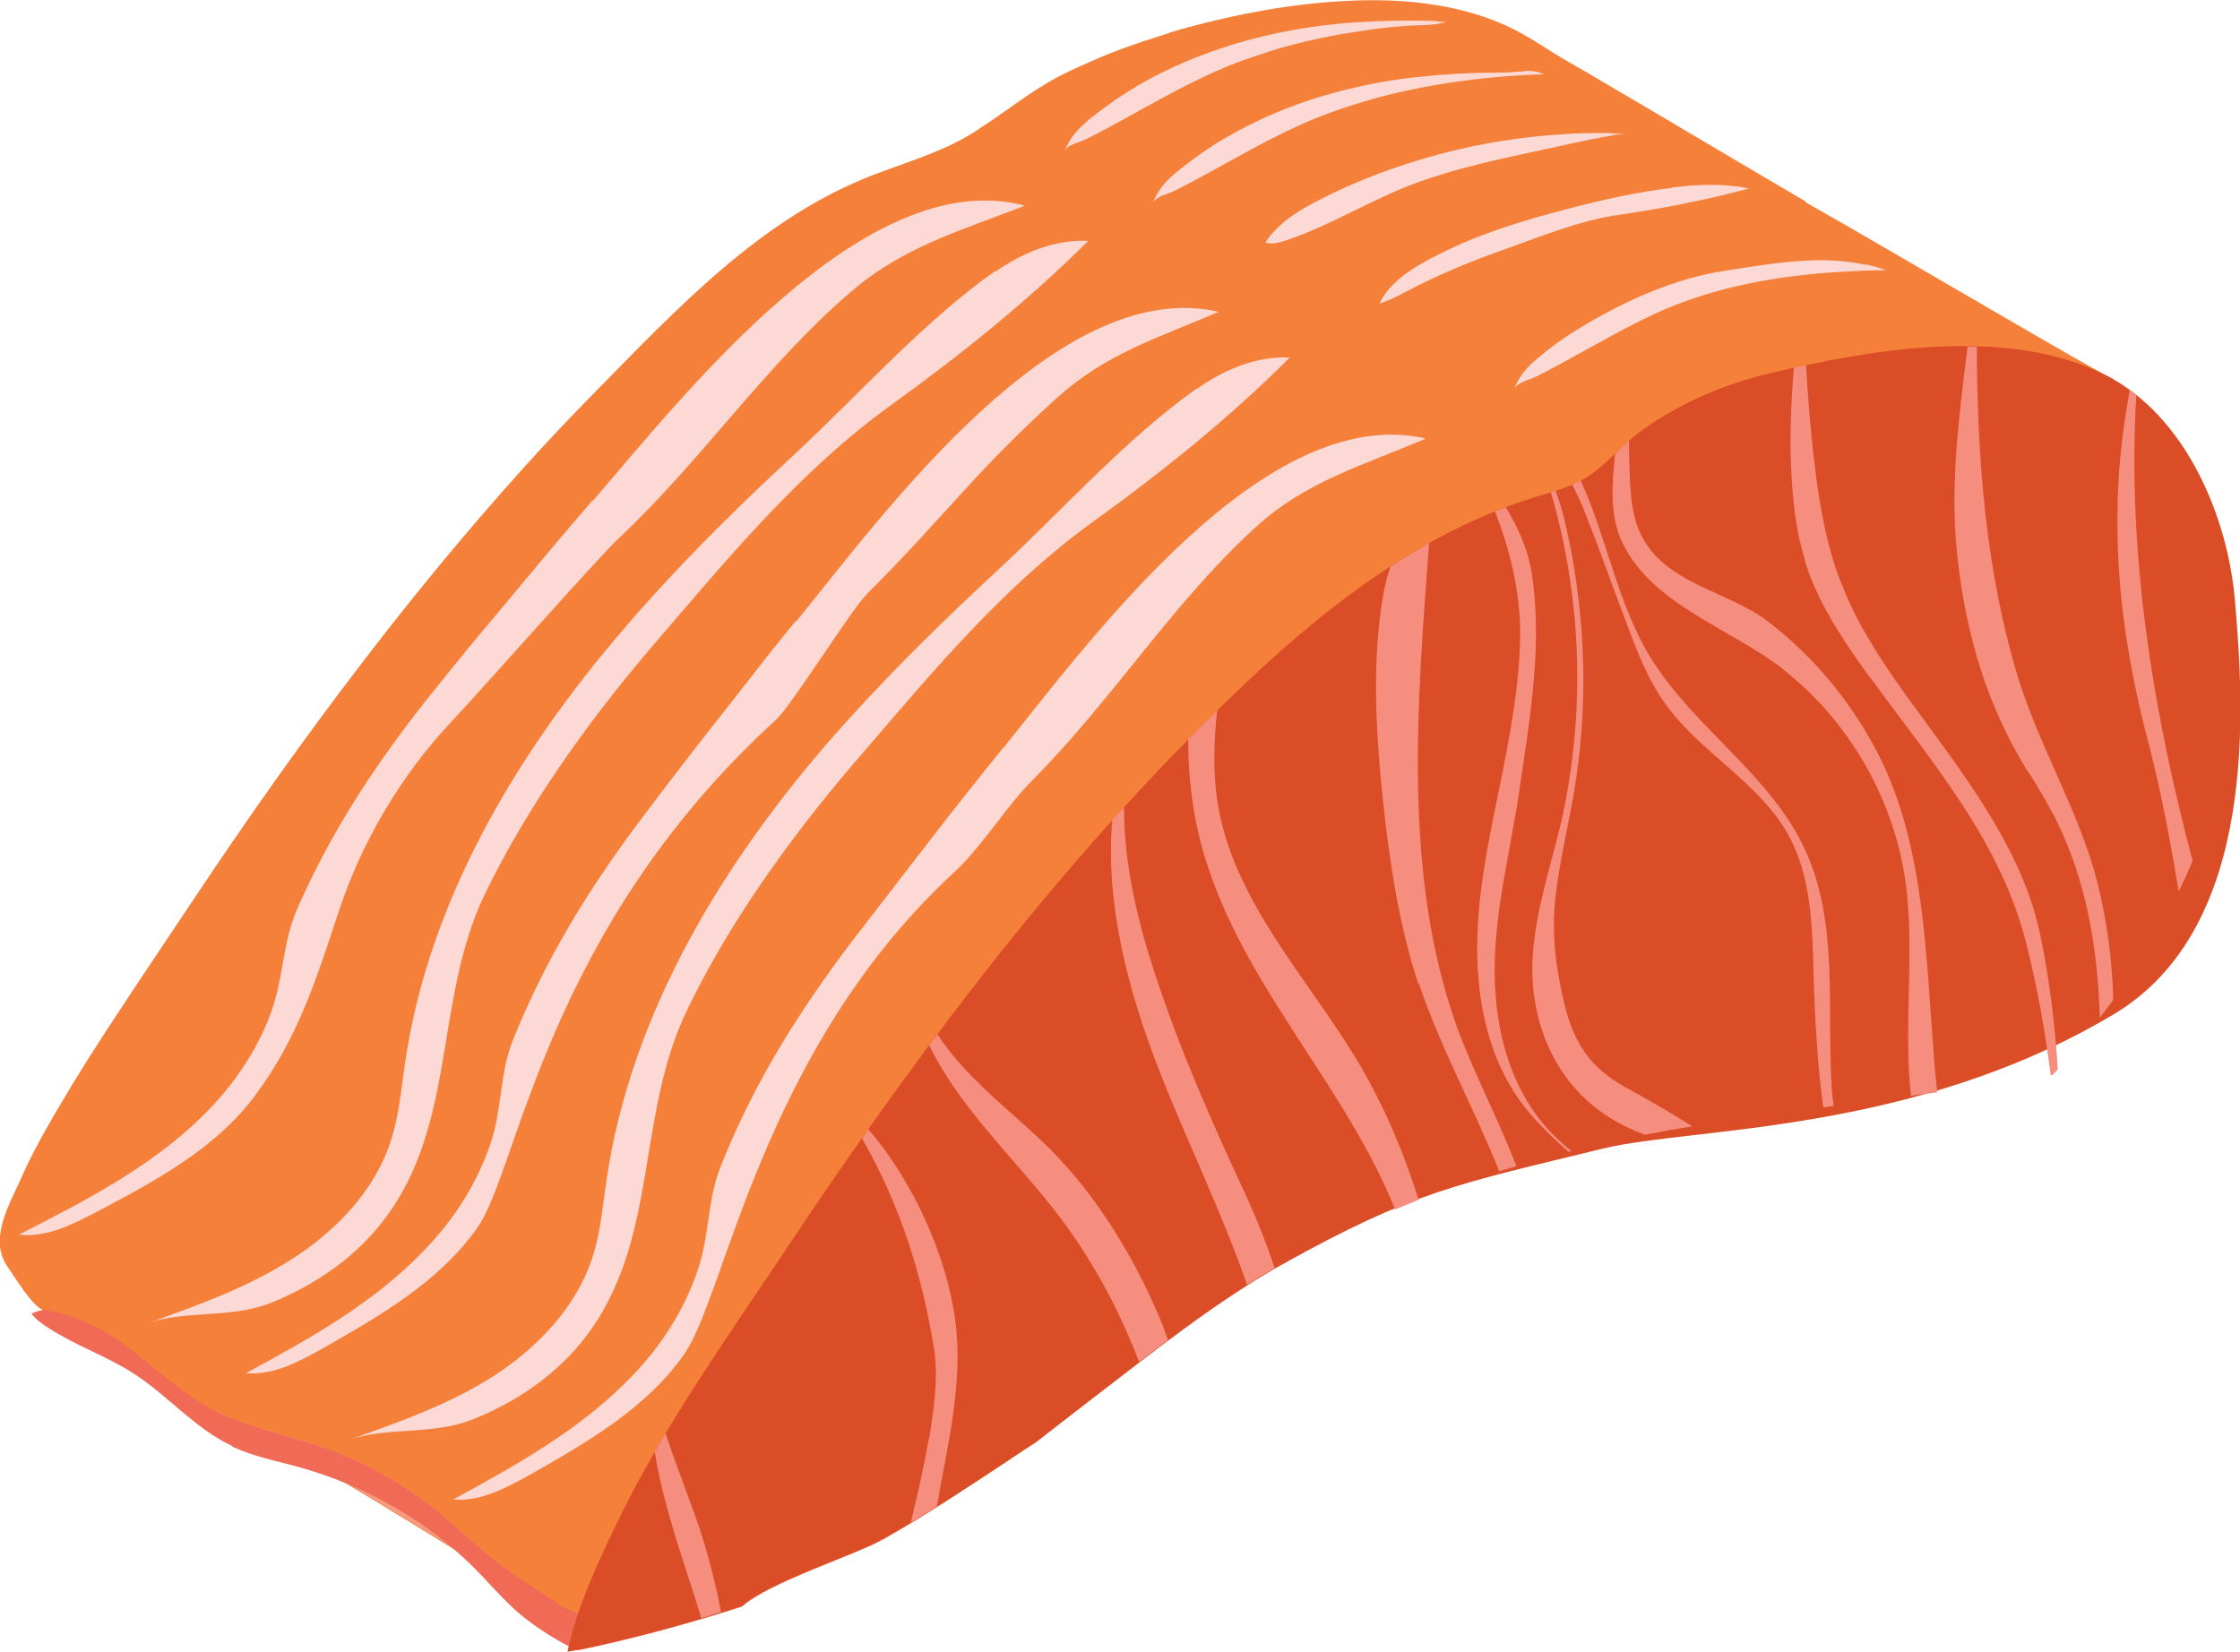 <?xml version="1.0" encoding="UTF-8"?>
<svg xmlns="http://www.w3.org/2000/svg" id="Layer_1" data-name="Layer 1" viewBox="0 0 53.37 39.36">
  <defs>
    <style>
      .cls-1 {
        fill: #f58e7f;
      }

      .cls-2 {
        fill: #f5803a;
      }

      .cls-3 {
        fill: #f79a81;
      }

      .cls-4 {
        fill: #fcd9d4;
      }

      .cls-5 {
        fill: #f16a55;
      }

      .cls-6 {
        fill: #db4d26;
      }
    </style>
  </defs>
  <g>
    <path class="cls-2" d="m43.02,4.8c-.83-.48-4.02-2.38-4.8-2.83-.28-.17-.56-.33-.84-.49-.44-.25-.87-.56-1.31-.78-1.15-.58-2.55-.75-3.95-.68-1.33.06-2.67.32-3.81.63-.24.06-.48.14-.71.22-.52.16-1.03.34-1.53.56-.21.09-.41.18-.62.28-.72.34-1.27.79-1.91,1.22-.11.07-.22.14-.33.22-.06.03-.11.07-.17.1-.71.41-1.52.64-2.29.94-2.65,1.04-4.62,3.17-6.57,5.15-.57.58-1.14,1.18-1.69,1.79-1.35,1.5-2.63,3.05-3.86,4.66-1.42,1.85-2.76,3.75-4.05,5.69-.61.92-1.23,1.83-1.83,2.75-.35.53-.69,1.06-1.02,1.6-.43.72-.88,1.46-1.22,2.23-.28.64-.8,1.47-.32,2.14.11.15.63,1.02.87,1.02,0,0-.01,0-.02,0-.04,0-.08.02-.12.03.05.04.1.08.14.13.01,0,.03,0,.04,0,.56,0,1.08.2,1.55.48.62.37,1.12.89,1.59,1.43.65.23,1.29.5,1.9.84,1.87,1.04,3.67,2.17,5.49,3.29.95.59,1.9,1.17,2.86,1.73.41-.09.81-.18,1.22-.29.63-.17,1.25-.35,1.87-.55.03-.01.06-.02.09-.03.67-.59,2.7-1.22,3.38-1.61,1.03-.58,2.01-1.23,3-1.89,1.42-2.24,3.17-4.19,5.68-5.66.08-.05.17-.09.25-.13,9.66-9.46,20.37-19.96,20.38-19.96-.14,0-5.42-3.13-7.34-4.21Z"></path>
    <path class="cls-4" d="m34.23.5c-.63-.02-1.25-.01-1.88.03h-.05c-.96.07-1.93.23-2.86.51-.82.25-1.62.58-2.35,1.01-.37.22-.73.47-1.07.74-.29.24-.52.45-.65.81.06-.16.37-.21.52-.29,1.29-.65,2.46-1.43,3.83-1.91.21-.07.42-.14.63-.21.68-.2,1.37-.35,2.07-.45.02,0,.05,0,.07-.01.32-.05.65-.09.98-.11.33-.03.68,0,1-.1-.08,0-.16,0-.24-.01Z"></path>
    <path class="cls-4" d="m36.33,1.7c-.17,0-.34.03-.5.03-.48,0-.95.01-1.43.05-.12,0-.24.02-.36.03-.85.07-1.68.23-2.5.47-.82.24-1.61.58-2.35,1.01-.38.22-.73.47-1.07.74-.29.23-.52.45-.65.81.06-.16.37-.22.51-.29,1.29-.65,2.46-1.43,3.84-1.91.9-.32,1.8-.53,2.73-.67h0c.73-.11,1.48-.18,2.23-.2-.14-.07-.3-.09-.45-.08Z"></path>
    <path class="cls-4" d="m38.25,3.17c-.34,0-.68,0-1.02.03-1.33.08-2.65.34-3.91.77-.63.21-1.25.47-1.84.77-.48.24-1.04.57-1.33,1.04.16.05.33,0,.49-.05,1.07-.36,2.04-.98,3.1-1.37.98-.36,1.99-.57,3.01-.79.53-.11,1.06-.24,1.6-.33.12-.02.24-.05.36-.06-.16,0-.3,0-.46-.01Z"></path>
    <path class="cls-4" d="m39.82,4.48c-.2.02-.38.05-.57.08-.86.14-1.7.36-2.54.59-.73.21-1.47.45-2.16.78-.6.29-1.39.67-1.68,1.3.21-.06.4-.16.59-.26.76-.4,1.54-.73,2.34-1.01.9-.32,1.84-.71,2.77-.84.59-.09,1.17-.18,1.75-.31.46-.09.91-.2,1.36-.32-.61-.12-1.23-.1-1.85-.02Z"></path>
    <path class="cls-4" d="m44.44,6.31c-.31-.07-.62-.1-.94-.11h-.01c-.8-.01-1.6.13-2.38.25-1.15.17-2.31.68-3.31,1.27-.38.22-.73.46-1.07.74-.29.23-.52.45-.65.81.06-.16.37-.22.51-.29.95-.48,1.85-1.04,2.81-1.49,1.44-.67,3.03-.94,4.61-1.02.31-.02.62-.03.93-.03-.17-.06-.33-.11-.5-.14Z"></path>
    <path class="cls-3" d="m11.64,37.41c.34.21.69.42,1.03.63-.08-.09-.16-.19-.24-.29-.07-.09-.14-.2-.24-.27-.1-.08-.21-.15-.31-.23-.2-.16-.4-.33-.59-.49-.38-.33-.76-.67-1.17-.98-.73-.55-1.56-.99-2.42-1.29-.88-.31-1.81-.47-2.64-.91.37.16.73.34,1.08.53,1.87,1.04,3.67,2.17,5.49,3.29Z"></path>
    <path class="cls-5" d="m5.53,34.47c.51.24,1.06.34,1.59.49,1.46.4,2.84,1.16,3.96,2.19.52.48.95,1.06,1.52,1.48.29.22.61.42.95.6.07.03.14.06.21.09,0,0,.02,0,.03,0,.65-.13,1.29-.29,1.93-.46.63-.17,1.25-.35,1.87-.55.03-.01.06-.02.09-.03.67-.59,2.7-1.22,3.38-1.61.52-.29,1.02-.6,1.51-.92.89-.86,1.8-1.69,2.75-2.51.86-.74,1.73-1.49,2.67-2.13,1.27-.87,2.66-1.55,3.88-2.5-1.8.46-3.5,1.25-5.01,2.32-1.48,1.05-2.75,2.36-4.12,3.55-1.08.94-2.22,1.81-3.41,2.59-.77.5-1.56.98-2.43,1.25-.82.26-1.68.33-2.53.22-.2-.02-.4-.05-.6-.1-.27-.06-.49-.24-.72-.39-.43-.28-.86-.55-1.26-.87-.4-.32-.78-.67-1.17-1-.16-.14-.33-.27-.5-.4-.73-.55-1.56-.99-2.42-1.29-.9-.31-1.84-.48-2.67-.92-.72-.38-1.31-.95-1.96-1.45-.62-.47-1.26-.79-2.02-.91-.1.02-.21.05-.3.09.1.14.27.26.4.34.64.42,1.38.67,2.02,1.08.83.53,1.48,1.33,2.37,1.74Z"></path>
    <path class="cls-6" d="m13.79,39.31c.65-.13,1.29-.29,1.93-.46.63-.17,1.25-.35,1.87-.55.03-.01.06-.02.09-.03.67-.59,2.7-1.22,3.38-1.61,1.17-.66,2.27-1.4,3.39-2.14.09-.06.16-.1.23-.15.89-.69,1.78-1.38,2.67-2.06,1.04-.79,2.09-1.56,3.22-2.19,3.12-1.74,4.18-1.91,7.62-2.75,2.13-.52,7.36-.33,12.17-3.2,3.49-2.08,3.1-7.4,2.89-9.86-.17-2.01-1.18-4.41-3.08-5.37-2.34-1.18-5.58-.62-8.02-.04-1.09.26-2.14.71-3.05,1.37-.48.34-.84.84-1.36,1.14-.36.21-.78.32-1.18.44-3.24,1.01-5.85,3.34-8.19,5.71-3.63,3.68-6.73,7.84-9.59,12.13-1.41,2.12-2.94,4.25-4.05,6.54-.47.96-.97,2.03-1.21,3.13.1-.02.19-.03.27-.05Z"></path>
    <g>
      <path class="cls-1" d="m27.13,32.46c.07-.05.14-.11.21-.16.16-.12.33-.24.49-.37-.05-.13-.09-.25-.14-.38-.54-1.32-1.32-2.67-2.27-3.74-.06-.06-.12-.13-.18-.2-.94-1-2.14-1.79-2.9-2.96-.07.09-.14.17-.2.26.71,1.46,1.96,2.62,2.97,3.91.87,1.11,1.53,2.33,2.03,3.63Z"></path>
      <path class="cls-1" d="m48.34,18.41c.22.35.43.71.62,1.07.75,1.48,1.02,3.11,1.07,4.77.11-.14.21-.28.32-.42-.02-.94-.15-1.87-.37-2.77-.42-1.68-1.36-3.2-1.88-4.86-.79-2.56-.99-5.26-1-7.94-.07,0-.14,0-.22,0-.21,1.68-.43,3.35-.24,5.04.21,1.86.71,3.54,1.7,5.13Z"></path>
      <path class="cls-1" d="m22.13,34.27c-.11.67-.27,1.34-.43,2.01.21-.12.41-.25.62-.38.25-1.45.64-2.95.44-4.43-.2-1.53-.99-3.3-2.07-4.56-.05.07-.1.14-.15.22.9,1.57,1.44,3.26,1.72,5.05.1.67-.02,1.44-.12,2.1Z"></path>
      <path class="cls-1" d="m17.18,38.42c-.13-.68-.3-1.36-.52-2.02-.25-.74-.56-1.49-.8-2.24-.09.14-.18.29-.26.44.22,1.36.71,2.65,1.11,3.96.16-.05.32-.1.48-.15Z"></path>
      <path class="cls-1" d="m33.24,28.82c.19-.08.37-.15.56-.23-.36-1.15-.83-2.25-1.44-3.28-1.19-2-3.01-3.86-3.36-6.25-.1-.68-.08-1.4,0-2.13-.21.21-.42.42-.64.64-.02.02-.03.03-.05.05,0,1.06.15,2.1.48,3.06.97,2.94,3.3,5.27,4.45,8.14Z"></path>
      <path class="cls-1" d="m43,13.36c.29.94.83,1.77,1.4,2.57.06.08.11.16.18.24,1.46,2.01,3.11,3.9,3.71,6.36.26,1.04.44,2.06.57,3.09.01,0,.03,0,.04,0,.04-.05.09-.09.13-.14-.07-1.08-.2-2.15-.42-3.21-.47-2.2-1.98-4-3.26-5.79-.57-.8-1.11-1.63-1.46-2.54-.02-.05-.04-.1-.06-.14-.32-.86-.48-1.77-.59-2.69-.1-.8-.16-1.6-.21-2.41-.1.02-.2.05-.29.06-.07.89-.11,1.78-.05,2.67.04.65.12,1.3.32,1.93Z"></path>
      <path class="cls-1" d="m51.91,21.24c.12-.24.23-.48.33-.73-.06-.22-.11-.44-.17-.66-.86-3.41-1.38-6.95-1.17-10.44-.05-.04-.1-.08-.16-.11-.17.98-.29,1.95-.29,2.97-.02,1.89.28,3.72.77,5.55.29,1.14.5,2.28.69,3.42Z"></path>
      <path class="cls-1" d="m33.8,23.42c.52,1.55,1.32,2.98,1.92,4.49.14-.04.27-.08.41-.12-.01-.03-.02-.07-.04-.1-.42-1.08-.97-2.11-1.37-3.2-1.3-3.6-.96-7.69-.67-11.55-.31.18-.62.36-.92.56-.07.21-.13.43-.17.65-.28,1.62-.18,3.29-.01,4.93.16,1.48.38,2.95.84,4.36Z"></path>
      <path class="cls-1" d="m29.7,30.62c.22-.14.44-.27.67-.4-.2-.61-.44-1.2-.71-1.79-.78-1.68-1.53-3.37-2.11-5.13-.44-1.31-.77-2.69-.77-4.06-.1.1-.19.2-.28.3h0c-.17,1.99.38,4.08,1.12,5.97.67,1.71,1.49,3.37,2.09,5.1Z"></path>
      <path class="cls-1" d="m37.36,27.45s.05-.01.08-.02c-.18-.15-.36-.31-.52-.48-1.03-1.1-1.37-2.7-1.3-4.2.06-1.37.41-2.69.6-4.05.24-1.62.53-3.37.28-5.01-.09-.6-.33-1.11-.62-1.6-.09.03-.17.06-.26.1.36.92.59,1.88.6,2.86,0,1.01-.17,2.04-.34,2.94-.27,1.42-.63,2.84-.68,4.28-.05,1.45.23,2.96,1.12,4.1.31.4.68.74,1.05,1.08Z"></path>
      <path class="cls-1" d="m42.48,15.95c1.54,1.2,2.59,3,2.9,4.92.22,1.41.05,2.84.09,4.25,0,.34.03.67.06.99.21-.03.42-.05.63-.08-.04-.31-.07-.63-.09-.94-.18-2.34-.23-4.95-1.29-7.06-.63-1.25-1.53-2.35-2.63-3.2-.97-.76-2.53-.91-3.08-2.15-.19-.42-.22-.89-.24-1.35-.01-.27-.02-.55-.02-.83-.11.1-.22.21-.33.32-.07.72-.14,1.47.18,2.12.71,1.48,2.61,2.05,3.83,3.01Z"></path>
      <path class="cls-1" d="m38.35,26.63c.27.17.55.3.84.41.37-.07.75-.14,1.13-.2-.52-.33-1.06-.64-1.59-.93-.83-.46-1.22-1.03-1.45-1.96-.2-.83-.31-1.61-.23-2.47.09-.87.3-1.73.45-2.59.24-1.42.29-2.88.14-4.32-.07-.72-.19-1.45-.36-2.16-.06-.25-.13-.49-.22-.72-.03.02-.07.03-.11.04.75,2.55.83,5.29.24,7.89-.25,1.04-.6,2.08-.67,3.15-.1,1.52.51,3.04,1.83,3.86Z"></path>
      <path class="cls-1" d="m38.74,14.81c.25.68.51,1.36.93,1.95.83,1.17,2.23,1.87,2.93,3.12.56,1,.58,2.2.61,3.34.03,1.06.09,2.12.23,3.17.08-.01.16-.02.25-.04-.01-.1-.03-.21-.04-.31-.14-1.96.18-4.03-.65-5.81-.82-1.76-2.62-2.88-3.65-4.52-.81-1.3-1.06-2.89-1.69-4.26-.06.03-.13.07-.2.1.1.21.21.41.29.63.35.87.65,1.75.99,2.63Z"></path>
    </g>
  </g>
  <path class="cls-4" d="m14.12,11.92c-.76.88-1.5,1.77-2.24,2.66.03,0,.05,0,.08-.01-.03,0-.05,0-.08.01-.51.6-.99,1.19-1.48,1.8-1.34,1.66-2.46,3.32-3.32,5.28-.35.8-.32,1.64-.62,2.46-.34.94-.94,1.8-1.66,2.5-1.24,1.21-2.8,2.01-4.35,2.8.65.08,1.28-.24,1.87-.55,1.38-.73,2.8-1.49,3.74-2.74,1.03-1.37,1.48-2.8,2-4.38.56-1.7,1.49-3.27,2.71-4.57.8-.85,3.52-3.94,3.99-4.37,1.96-1.84,3.49-4.13,5.53-5.87,1.23-1.06,2.62-1.45,4.13-2.04-3.81-1.01-8.1,4.49-10.3,7.04Z"></path>
  <path class="cls-4" d="m23.71,6.46c-1.69,1.19-3.21,2.9-4.72,4.31-1.21,1.12-2.38,2.26-3.48,3.48-.22.24-.44.49-.65.74h0c-2.56,2.98-4.64,6.46-5.21,10.34-.09.61-.14,1.24-.33,1.83-.38,1.2-1.3,2.16-2.36,2.84-1.06.68-2.26,1.11-3.44,1.53.87-.31,1.96-.11,2.9-.47.94-.37,1.82-.94,2.49-1.7,2.04-2.33,1.37-5.43,2.65-8.07,1.01-2.08,2.44-4.08,3.93-5.83.02-.02.04-.05.06-.07,1.76-2.05,3.5-4.17,5.71-5.76,1.64-1.18,3.23-2.46,4.67-3.89-.78-.04-1.55.27-2.19.72Z"></path>
  <path class="cls-4" d="m18.95,14.81c-.51.62-1,1.25-1.49,1.88-.71.89-1.4,1.79-2.08,2.69-1.29,1.7-2.35,3.4-3.15,5.38-.33.81-.26,1.65-.54,2.48-.32.96-.88,1.83-1.58,2.55-1.19,1.25-2.73,2.11-4.25,2.93.66.06,1.28-.28,1.85-.6,1.35-.77,2.76-1.58,3.66-2.86.99-1.39,1.61-7.08,7.12-12.11.38-.35,1.8-2.64,2.17-3,1.91-1.91,2.49-2.82,4.49-4.64,1.2-1.09,2.4-1.44,3.89-2.08-3.83-.88-7.94,4.75-10.07,7.38Z"></path>
  <path class="cls-4" d="m28.51,9.26c-1.68,1.19-3.2,2.9-4.72,4.31-1.2,1.11-2.38,2.26-3.48,3.47-.13.14-.25.28-.37.41-2.69,3.05-4.9,6.66-5.49,10.67-.09.61-.14,1.24-.33,1.83-.38,1.19-1.31,2.16-2.36,2.84-1.06.68-2.26,1.1-3.44,1.52.87-.31,1.96-.11,2.9-.47.95-.37,1.83-.94,2.5-1.7,2.04-2.32,1.37-5.43,2.65-8.07,1-2.08,2.44-4.08,3.93-5.83.13-.15.25-.29.38-.44,1.65-1.93,3.31-3.89,5.38-5.38,1.65-1.19,3.23-2.46,4.67-3.9-.78-.04-1.55.28-2.19.73Z"></path>
  <path class="cls-4" d="m23.9,17.82c-.59.73-1.17,1.46-1.74,2.2-.61.79-1.22,1.58-1.83,2.37-1.29,1.7-2.36,3.4-3.15,5.38-.33.81-.27,1.65-.55,2.48-.32.96-.88,1.83-1.58,2.55-1.2,1.25-2.74,2.11-4.25,2.93.65.06,1.27-.28,1.85-.6,1.35-.77,2.76-1.58,3.65-2.86.99-1.39,1.84-7.26,6.46-11.51.6-.55,1.24-1.57,1.82-2.15,1.91-1.91,3.35-4.24,5.34-6.05,1.19-1.09,2.56-1.47,4.05-2.11-3.83-.88-7.95,4.75-10.07,7.38Z"></path>
</svg>
